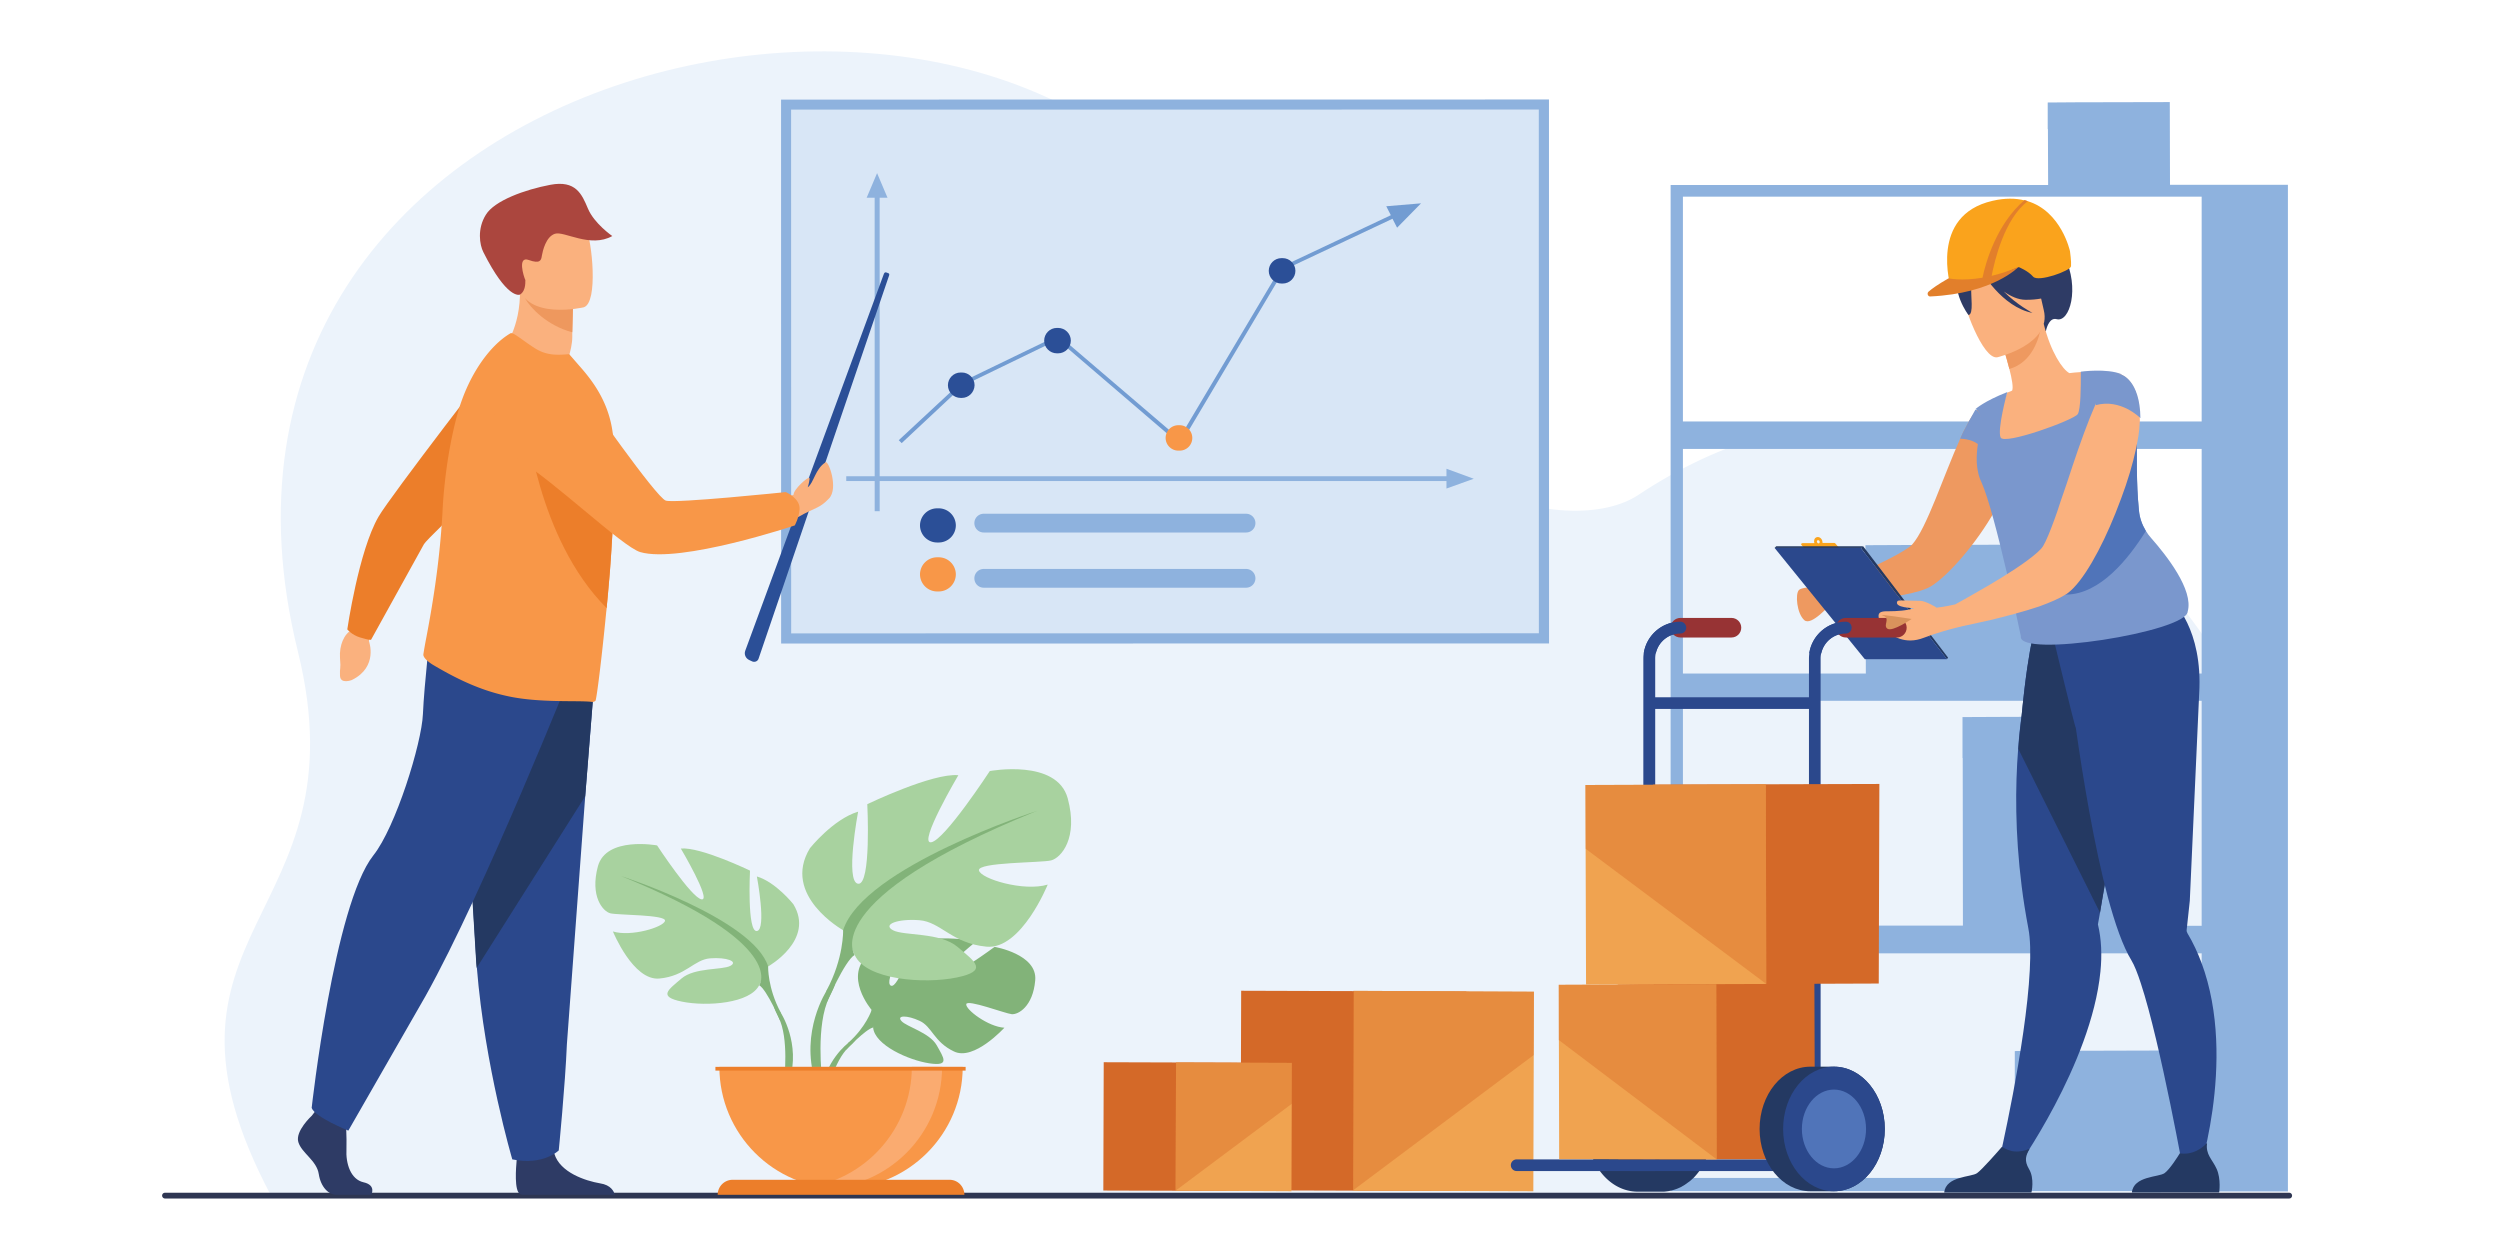 <svg xmlns="http://www.w3.org/2000/svg" xmlns:xlink="http://www.w3.org/1999/xlink" xmlns:v="https://vecta.io/nano" viewBox="0 0 1200 600"><style><![CDATA[.b{fill:#2b488c}.c{fill:#fab17e}.d{fill:#243962}.e{fill:#f89748}.f{fill:#d46928}.g{fill:#f0a350}.h{fill:#d76927}.i{fill:#82b379}.j{fill:#ec7e2a}.k{fill:#8eb2de}.l{fill:#2e3b65}.m{fill:#7a97cd}.n{fill:#2b4f97}]]></style><path d="M1035.7 574s121.1-130 20.5-270.8c-89.3-124.9-193.3-116.4-269.7-65.7-32.5 21.6-126.3 2.7-206.1-124.4C471.5-60.1 72.8 28.7 143 312.8c32 129.4-81.3 132.6-12.7 261.5l905.4-.3z" fill="#ecf3fb"></path><path d="M79.2 575.3h1019.6c.8 0 1.4-.6 1.4-1.4h0c0-.8-.6-1.4-1.4-1.4H79.2c-.8 0-1.4.6-1.4 1.4h0c0 .8.7 1.4 1.4 1.4z" fill="#2e3652"></path><g class="i"><path d="M418.4 484.8s-14.2-16.6-.9-27.1c0 0 9.7-5.9 17.7-5.4 0 0-11.3 18.9-7.6 20.8 3.6 1.9 11-22 11-22s22.2-2.2 29.3 1.3c0 0-19 15.5-15 16.4s24.5-14.3 24.5-14.3 20.7 3.5 19.5 16.1c-1.1 12.6-8.2 16.5-11.3 16.2s-21.4-7.3-21.8-4.8c-.4 2.6 10.6 10.9 18.3 11.3 0 0-14.6 16.1-24.2 11.4-9.7-4.6-10.5-12-16.5-14.7-6-2.8-11.2-2.7-8.7.1s13.4 5.5 16.9 11.6c3.4 6.1 6.5 10.2-3.5 8.7s-26.3-8.8-27-17.2l-.7-8.4z"></path><path d="M486.9 470.9s-56.1-2.2-68.5 13.9c0 0-2.7 8.2-11.2 15.7l-1.3 3.6s9.7-10.2 13.2-10.9c.1 0-5.4-19.9 67.8-22.3z"></path><path d="M407.3 500.5s-12 8.9-12.9 24.8l2.2.2s3.8-16.4 10.8-22.9c6.9-6.4-.1-2.1-.1-2.1z"></path></g><path d="M368.7 463.9s22.6-12.7 12.1-29.9c0 0-8.4-10.6-17.5-13.3 0 0 4.8 25.6 0 26.2s-3.3-29-3.3-29-23.8-11.5-33.2-10.6c0 0 14.8 25 10 24.4s-21.4-25.9-21.4-25.9-24.4-4.5-28.4 10c-3.9 14.5 2.4 21.7 6 22.6s26.9.6 26.2 3.6c-.6 3-16.3 7.8-25 5.1 0 0 9.7 23.8 22.3 22.6 12.7-1.2 16.6-9.1 24.4-9.7s13.6 1.5 9.7 3.6-17.2.7-23.5 6.1-11.5 8.7.3 11.1 32.9.9 37.1-8.1l4.2-8.8z" fill="#a8d29f"></path><g class="i"><path d="M298.1 420.5s63.4 20.5 70.6 43.4c0 0-.3 10.3 6 22v4.5s-6.6-15.4-10.3-17.5c.1.1 14.3-19.8-66.3-52.4z"></path><path d="M374.7 486s9.8 14.8 4.2 32.9l-2.5-.7s2.4-19.9-2.7-29.9 1-2.3 1-2.3z"></path></g><path d="M404.7 446.5s-29.8-16.7-15.9-39.4c0 0 11.1-13.9 23.1-17.5 0 0-6.4 33.8 0 34.6s4.4-38.2 4.4-38.2 31.4-15.1 43.7-13.9c0 0-19.5 33-13.1 32.2s28.2-34.2 28.2-34.2 32.2-6 37.4 13.1-3.2 28.6-8 29.8-35.4.8-34.6 4.8 21.5 10.3 33 6.8c0 0-12.7 31.4-29.4 29.8s-21.9-11.9-32.2-12.7-17.9 2-12.7 4.8 22.7.9 31 8c8.4 7.1 15.1 11.5-.4 14.7s-43.4 1.2-48.9-10.7l-5.6-12z" fill="#a8d29f"></path><g class="i"><path d="M497.8 389.2s-83.5 27-93.1 57.3c0 0 .4 13.5-8 29v6s8.7-20.3 13.5-23.1c.1 0-18.6-26.2 87.6-69.2z"></path><path d="M396.8 475.5s-12.9 19.6-5.5 43.4l3.3-.9s-3.2-26.2 3.5-39.4-1.3-3.1-1.3-3.1z"></path></g><path d="M403.7 570.5c32.3 0 58.4-26.2 58.4-58.4H345.3c0 32.2 26.1 58.4 58.4 58.4z" class="e"></path><path d="M386.5 570.1c2.4.3 4.8.4 7.3.4 32.3 0 58.4-26.2 58.4-58.4h-14.5c-.1 29.8-22.4 54.4-51.2 58z" fill="#faab70"></path><path d="M462.9 573.5H344.5h0a7.17 7.17 0 0 1 7.2-7.2h104.1c3.9 0 7.1 3.2 7.1 7.2h0zm-119.5-61.4h120.1v1.8H343.4z" class="j"></path><path d="M1062.7 88.7h-21.1l-.1-39.7-45 .1h0l-13.5.1h0-.1v12.7l.1.1.1 26.8H801.9v482.9h260.8v.2h35.5V88.7h-35.5zM807.8 443.5v.9h0v-.9zm249 60.7l-68.8.2h0l-20.8.1h0-.1v19.6l.1.1.1 41.2H807.8V457.6h249v46.6zm-193.4-59.9l.2.1-.2-.1h0zm193.4.1h-24.3l-.2-100.5-69.4.2h0l-20.8.1h0-.1v19.6l.1.1.1 80.4h20.9 0-64.2-.8l-.2-61.9-69.4.2h0l-20.7.1v-46.3h249v108zm0-121.1h-70.9l-.2-61.9-69.4.2h0l-20.8.1h0-.1v19.6l.1.1.1 41.9h-87.8V215.5h249v107.8zm0-121h-249V94.4h249v107.9z" class="k"></path><path d="M595.467 571.363l.295-95.8 108.1.333-.295 95.8z" class="f"></path><path d="M736.3 476l-86.5-.4-.3 95.9 86.5.3z" class="g"></path><path d="M649.5 475.6l86.8.4-.1 30.4-86.9 65.1z" opacity=".4" class="h"></path><path d="M529.596 571.466l.19-61.6 69.4.214-.19 61.6z" class="f"></path><path d="M620.1 510.2l-55.6-.2-.2 61.5 55.6.3z" class="g"></path><path d="M564.5 510l55.7.2v19.5l-55.9 41.8z" opacity=".4" class="h"></path><path d="M821.7 538.9c-.3-3.2-.9-6.2-2-9.1l-.6-1.6c-.2-.4-.3-.8-.5-1.1l-.6-1.2-.7-1.3c-1.2-2.1-2.7-4-4.3-5.7-.6-.6-1.2-1.1-1.8-1.6l-1.5-1.1c-.7-.5-1.5-1-2.2-1.4-.3-.2-.6-.3-.9-.5-2.4-1.2-5.1-2-7.9-2.1h-1.3-11.3c-13.5 0-24.4 13.4-24.4 29.9s10.9 29.9 24.4 29.9h11.3 1.3a21.54 21.54 0 0 0 7.9-2.1c.3-.1.6-.3.9-.5.8-.4 1.5-.9 2.2-1.4.5-.4 1-.7 1.5-1.1.6-.5 1.2-1.1 1.8-1.6 1.6-1.7 3.1-3.6 4.3-5.7.3-.4.5-.9.7-1.3l.6-1.2c.2-.4.3-.7.5-1.1.2-.5.4-1 .6-1.6 1-2.8 1.7-5.9 2-9.1.1-1 .1-2 .1-3.1s0-2.3-.1-3.3z" class="d"></path><path d="M865.2 260.7h5.7c-.4-1.2 0-2.4 1-2.8s2.2.2 2.7 1.4c.2.5.2.9.2 1.3h5.6c.2 0 .4.1.5.2l1.8 2.1c.4.4.1 1.1-.5 1.1h-15.1c-.2 0-.4-.1-.5-.2l-1.8-2.1c-.5-.3-.2-1 .4-1zm7-.4c.2.4.6.6.9.5s.5-.6.3-1-.6-.6-.9-.5c-.4.2-.5.6-.3 1z" fill="#faa31c"></path><path d="M972.9 105.6l18.3 14.4c.9 1.3-1 1.4-.2 3.1 7.4 15.4 2.4 31.8-3.8 30.1-4-1.1-5.2 5.9-5.2 5.9l-39.2-32c0 .1 14.4-29.9 30.1-21.5z" class="l"></path><path d="M959.3 558.3l8.3 3.1s36.2-50.5 40.6-95c.8-7.9.5-15.6-1.2-22.7 0 0 .4-2 1-5.6l1-6 4.6-26.6 14-78.3-2.2-.7-24.3-7.9-5-16-18.1-4.8s-4 8-7.6 45.5c-.7 4.9-1.3 10.4-1.7 16.3-1.4 18-1.5 40.3 1.7 65.8.8 6.5 1.9 13.3 3.2 20.2 1 5.1 1.1 12 .7 20-1.8 36.2-15 92.7-15 92.7z" class="b"></path><path d="M968.8 359.5l39.2 78.6 1-6 4.6-26.6 14-78.3-2.2-.7-24.3-7.9-5-16-18.1-4.8s-4 8-7.6 45.5c-.6 4.9-1.2 10.3-1.6 16.2z" class="d"></path><path d="M986 307.8l.9-7.8c15.2 4.1 55.9-11.4 55.9-11.4s14.7 13.1 12.8 44.4l-4.5 99.4-1.5 13.9c-.1.6.1 1.2.4 1.7 2.7 4.5 4.9 9.3 6.7 14.1 17.7 47.5-2.7 106-2.7 106l-5.3-2.2s-11.6-65.1-21.1-93.9c-1.6-4.9-3.1-8.7-4.5-11-4.1-6.7-7.9-17.6-11.4-30.6-6.5-24.5-11.8-56.4-15.3-81-.4 0-10.4-41.6-10.4-41.6z" class="b"></path><g fill="#ee9960"><path d="M866.1 297.7c3.3 2.9 12-7.1 13.2-8.4.1-.1.1-.2.1-.2l-2.6-7.4s-11.4-.4-13.3 1.5-1 11.4 2.6 14.5z"></path><path d="M876.8 281.7l1.1 7.7s.5 0 1.4-.1c2.8-.2 9.5-.6 17.1-1.4 11.5-1.1 25.1-3.2 30.5-6.5 8.3-5.1 21.8-20.6 30.6-36.2.3-.4.4-.8.6-1.1 4.6-8.3 7.8-16.4 8.1-23 .2-4-.3-7.4-1.1-10.4-1.1-3.9-2.8-7-4.7-9.4-.3-.4-.5-.8-.9-1.1-3-3.6-6-5.1-6-5.1-1.5-.6-3.1.1-4.9 2v.1c-1.4 1.5-2.9 3.7-4.3 6.5-.1.1-.1.1-.1.2-.3.6-.6 1.2-1 1.9-.1.1-.2.3-.3.4l-2.1 4.6c-7.7 17-16 42.8-22.9 50.5-3 3.3-16.5 9.8-27.3 14.6-7.5 3.3-13.8 5.8-13.8 5.8z"></path></g><path d="M957 212.6c4.8 2.2 10.5 3.8 17.5 4.1 26.2 1.4 32.1-21.7 33.2-37-3.8-1.4-7.1-1.2-9-1.1s-3.8.3-5.4.5c-3.2-1.7-8.9-9.9-12.3-23.6l-1.1.5-18.9 9s2 6.2 3.5 12.1c1.2 4.6 2 9.1 1.3 10.4l-2.4 1c-.2.5-4.3 11-6.4 24.1z" class="c"></path><path d="M950.4 229.9l.7 1.6c6.6 14.4 18.9 73.9 18.9 73.9-1.7 10.7 79.9-2.1 80.1-11.9 2.9-10.3-10.2-26.9-17.6-35.3-.9-1-1.8-2.2-2.5-3.4-1.8-3-3-6.3-3.3-9.8-1.4-13.8-.9-26.8-1-34.7-1.4-1.1-2.8-2.1-4.1-3-2-1.5-3.7-2.8-5-4.2-1.4-1.5-2.3-3-2.4-4.8-.1-1.3 0-2.7.1-4 .1-.6.1-1.3.2-1.9 1-6.7 3.8-12.8 3.8-12.8-7-2.9-19.5-1.2-19.5-1.2v1.8c0 4.6 0 16.4-1.5 18.6-1.8 2.8-35.3 15-37 11.2-1.7-3.7 3-21.1 3.2-21.8-11.2 4.4-15.2 8.1-15.2 8.1 6.7 4.7-3.1 19.6 2.1 33.6z" class="m"></path><path d="M961 165s2 6.2 3.5 12.1c11-3.1 14.4-14.8 15.4-21.1l-18.9 9z" fill="#ee9960"></path><path d="M958.7 171.5s26.4-6.2 22.3-22.7-3.4-28.4-20.4-25.2-18.7 10.3-18.7 16.2 9.8 32.9 16.8 31.7z" class="c"></path><path d="M940.4 130.5c2.8-6 6.2-5.7 8.3-4.6 12.4-11.6 31.2-5.8 31.2-5.8l8.2 19.7s-4.1 4.2-15.8 4.1c-3.6 0-7.2-1.7-10.5-4 6.3 6.4 13.8 10.3 13.8 10.3-14.7-2.8-24.6-20-25.6-21.8-1.2 1.9-3.6 5.8-3.8 9.1-.3 4.5 1.3 13.3-1.3 13.7-.1.1-8.7-11.7-4.5-20.7z" class="l"></path><path d="M948.2 196.6s-6.4 11.2-7.3 14c0 0 8.2-.3 11.6 6.1 0 0 .8-18.6-4.3-20.1z" class="m"></path><path d="M991.9 285.4c16.1-.2 29.7-17 38.1-30.5-1.8-3-3-6.3-3.3-9.8-1.4-13.8-.9-26.8-1-34.7-1.4-1.1-2.8-2.1-4.1-3-2-1.5-3.7-2.8-5-4.2-13.3 22.4-46.5 82.4-24.7 82.2z" fill="#5074b9"></path><path d="M1023.3 572.4h41.9s1-6.4-1.2-11.3c-2.1-4.7-5.4-6.8-4.6-12.5-2.7 2.8-7 5.9-13.1 5-.7 1.2-4.8 7.7-7.3 9.5-2.7 2-14.9 1.3-15.7 9.3zm-90.1 0h41.9s1.6-6.7-1.2-11.3c-2.4-4.1-1.5-6.4.3-9.7-1.9.8-4.4 1.5-7.1 1.3-2.1-.1-4.3-1.1-6.2-2.2-1.8 2.1-9.5 10.9-11.9 12.6-2.7 2-14.9 1.3-15.8 9.3zm-38.9-310.2l40.8 53.5-.6.7-41.4-53.5z" class="d"></path><path d="M893.2 263h-41.4l43.3 53.4h39.4z" class="b"></path><path d="M901.7 295.4c.1-2.1 2.9-2 5-2 3.5 0 8.9-.3 12.1-1.5 0 0-10.1-.1-8-3.4.4-.6 5.4-.1 11-.1 2.3 0 8 3.2 7.7 3.3 4.1-.5 7.8-1.3 9-1.6h0c2.8-1.5 6.1-3.4 9.6-5.4 8.5-4.8 18.3-10.7 24.9-15.6 3.8-2.8 6.7-5.3 7.7-7 1.6-2.7 3.3-7 5.3-12.4 1-2.8 2.1-5.8 3.1-9.1 1.9-5.3 3.8-11.1 5.7-16.9 3.5-10.5 7.3-21.1 10.9-29.3 2.3-5.1 4.6-9.4 6.7-12 1.7-2.1 3.3-3.2 4.9-2.9.3.1.4.1.6.2 0 0 9.1 2.5 9.2 20.9.1 1 0 2.1-.1 3.2-.1 3.2-.8 7.2-1.7 11.5-1.5 7.2-4 15.6-7.2 24.1l-2.7 7c-6.8 17-15.6 32.9-22.9 38.3-.3.3-.6.4-.9.6-3.1 2-7.6 3.9-12.8 5.8-7.4 2.5-16.3 4.8-24.1 6.7h-.1l-12.3 2.7s-.6.1-1.6.4c-.1 0-.3.1-.5.1-3.3.8-10.2 2.6-16.7 5.1-9.1 3.6-15.7-.9-18.8-4.1-1.6-2-3.1-4.6-3-6.6z" class="c"></path><path d="M1005.9 194.5c12.1-3.4 21.5 6.2 21.5 6.2-.2-18.4-9.2-20.9-9.2-20.9-3.7-1.6-11.4 2.5-12.3 14.7z" class="m"></path><path d="M956.4 96.4c6-1.4 11.1-1.3 15.4-.2.4.1.8.2 1.3.3h0c16.4 4.9 20.5 24.1 20.5 24.1s.7 5 .5 7.2-15.8 7.8-18.2 5-6.9-4.6-6.9-4.6l-17.1 7.3c-3.6 1.5-15.3 3.2-15.3 3.2-.4-1.1-10.7-35.3 19.8-42.3z" fill="#faa31c"></path><path d="M925.7 140c1.6-1.4 4.5-3.5 9.6-6.4 0 0 6.2 1.4 16.3-.3 1.5-7.3 6.8-25.8 20.1-37.2l.1-.1c.5.2.8.3 1.1.4h0c.1 0 .2.1.4.2-11.2 8.5-15.9 28.5-17.3 35.8 3.9-.9 8.2-2.3 12.9-4.3 0 0-11.9 12.8-42.4 14.2-1.1.1-1.7-1.5-.8-2.3z" fill="#e27f2b"></path><path d="M894.3 262.2h-41.7l-.8.8h41.4z" class="d"></path><g class="b"><path d="M869.1 514.7h-75.5c-1.5 0-2.7-1.3-2.7-2.8s1.2-2.8 2.7-2.8h75.5c1.5 0 2.7 1.3 2.7 2.8s-1.2 2.8-2.7 2.8zm.7-87.4h-77c-1.5 0-2.8-1.3-2.8-2.8a2.73 2.73 0 0 1 2.8-2.8h77c1.5 0 2.8 1.3 2.8 2.8s-1.2 2.8-2.8 2.8z"></path><path d="M873.9 562.1h-91.6c-1.6 0-5.1-1.3-5.1-2.8 0-1.6 11.8-2.8 13.4-2.8h77.7V316.2c0-9.8 8-17.8 17.8-17.8H906c1.6 0 2.8 1.3 2.8 2.8 0 1.6-1.3 2.8-2.8 2.8h-20a12.08 12.08 0 0 0-12.1 12.1v246z"></path><path d="M794.4 562.1H728c-1.6 0-2.8-1.3-2.8-2.8 0-1.6 1.3-2.8 2.8-2.8h60.8V316.2c0-9.8 8-17.8 17.8-17.8h19.9c1.6 0 2.8 1.3 2.8 2.8 0 1.6-1.3 2.8-2.8 2.8h-19.9a12.08 12.08 0 0 0-12.1 12.1v246z"></path><path d="M869.2 340.3h-75.8c-1.5 0-2.7-1.3-2.7-2.8s1.2-2.8 2.7-2.8h75.8c1.5 0 2.7 1.3 2.7 2.8s-1.2 2.8-2.7 2.8z"></path></g><path d="M910.5 306H886c-2.6 0-4.7-2.1-4.7-4.7s2.1-4.7 4.7-4.7h24.5c2.6 0 4.7 2.1 4.7 4.7s-2.1 4.7-4.7 4.7z" fill="#973334"></path><path d="M886 298.4c-8.9 0-16.3 6.6-17.6 15.2h5.8c1.2-5.4 6-9.5 11.8-9.5 1.6 0 2.8-1.3 2.8-2.8 0-1.6-1.2-2.9-2.8-2.9z" class="b"></path><path d="M831.1 306h-24.5c-2.6 0-4.7-2.1-4.7-4.7s2.1-4.7 4.7-4.7h24.5c2.6 0 4.7 2.1 4.7 4.7s-2.1 4.7-4.7 4.7z" fill="#973334"></path><path d="M806.6 298.4c-8.9 0-16.3 6.6-17.6 15.2h5.8c1.2-5.4 6-9.5 11.8-9.5 1.6 0 2.8-1.3 2.8-2.8 0-1.6-1.3-2.9-2.8-2.9z" class="b"></path><path d="M776.5 472.5l94.4-1.6.3 85.5h-94.4z" class="f"></path><path d="M748.2 472.7l75.6-.3.2 84.1-75.6-.1z" class="g"></path><path d="M823.8 472.4l-75.6.3v26.5l75.8 57.3z" opacity=".4" class="h"></path><path d="M880.3 512H869c-13.5 0-24.4 13.4-24.4 29.9s10.9 29.9 24.4 29.9h11.3c13.5 0 24.4-13.4 24.4-29.9s-11-29.9-24.4-29.9z" class="d"></path><ellipse cx="880.3" cy="541.9" rx="24.4" ry="29.9" class="b"></ellipse><path d="M895.7 541.9c0 10.4-6.9 18.9-15.4 18.9s-15.4-8.5-15.4-18.9 6.9-18.9 15.4-18.9 15.4 8.5 15.4 18.9z" fill="#5074b9"></path><path d="M793.5 376.6l108.6-.3-.3 95.8-108 .4z" class="f"></path><path d="M761 376.8l86.6-.3.2 95.8-86.5.3z" class="g"></path><path d="M847.6 376.5l-86.6.3.1 30.6 86.7 64.9z" opacity=".4" class="h"></path><path d="M917.6 297.1s-9.2 6.3-11.6 4.7 1.7-5-2.2-6.3c-4-1.2 13.8 1.6 13.8 1.6z" fill="#d9935c"></path><path d="M743.508 47.756l.032 261.1-368.6.045-.032-261.1z" class="k"></path><path d="M738.66 303.98l-358.9.044-.031-251.4 358.9-.044z" fill="#d8e6f6"></path><g class="k"><use xlink:href="#B"></use><use xlink:href="#B" y="26.5"></use><path d="M406.2 228.6h291.4v2.3H406.2z"></path><path d="M694.3 234.5V225l13.1 4.8zm-274.452 10.888l-.019-154.9h2.4l.019 154.9z"></path><path d="M416 94.9h10l-5-11.8z"></path></g><use xlink:href="#C" class="n"></use><use xlink:href="#C" y="23.5" class="e"></use><path d="M682.1 97.6L665.4 99l2.2 4.3-52.6 24.8-49 82.4-58-49.6-46.7 22.6-.1.1-29.8 27.7 1.4 1.4 29.5-27.6 45.4-22 58.8 50.4 49.9-84 52-24.5 2.2 4.3z" fill="#729cd2"></path><path d="M461.7 191h-.6c-3.3 0-6.1-2.7-6.1-6.1h0c0-3.3 2.7-6.1 6.1-6.1h.6c3.3 0 6.1 2.7 6.1 6.1h0c-.1 3.4-2.8 6.1-6.1 6.1zm154-54.9h-.6c-3.3 0-6.1-2.7-6.1-6.1h0c0-3.3 2.7-6.1 6.1-6.1h.6c3.3 0 6.1 2.7 6.1 6.1h0c0 3.3-2.7 6.1-6.1 6.1zm-107.8 33.5h-.6c-3.3 0-6.1-2.7-6.1-6.1h0c0-3.3 2.7-6.1 6.1-6.1h.6c3.3 0 6.1 2.7 6.1 6.1h0c0 3.4-2.8 6.1-6.1 6.1z" class="n"></path><path d="M566.2 216.3h-.6c-3.3 0-6.1-2.7-6.1-6.1h0c0-3.3 2.7-6.1 6.1-6.1h.6c3.3 0 6.1 2.7 6.1 6.1h0a6.06 6.06 0 0 1-6.1 6.1z" class="e"></path><path d="M241.4 167.7s13.1 15.5 29.7 9c0 0 3.6-8.6 3.6-15v-2.3l.3-11.2c-.8-.3-25.4-10.4-25.4-9.6.4 19.4-8.2 29.1-8.2 29.1z" class="c"></path><path d="M252.1 143.3c2.4 4.4 10.5 13 22.6 16.2l.3-11.2c-.7-.3-23.6-6.3-22.9-5z" fill="#ee985e"></path><path d="M280.2 147.5s-27.7 6.5-31.5-10.8-9.9-28.2 7.6-33c17.5-4.9 22.4 1 25.1 6.4s5.9 35.2-1.2 37.4z" class="c"></path><path d="M249.6 141.4c-.4.2-6.3 2.1-17.6-20.4-1.8-3.5-3-11.2 1.2-17.9 4.1-6.8 18.8-12.1 31-14.4s15.1 4.5 18 11.4c3 7.2 11.7 13.2 11.7 13.2-10.5 5.9-23.1-2.5-27.5-1.1s-5.9 8.3-6.3 10.5c-.3 2.2-.8 4.1-6.3 2.1s-2.5 7.8-1.6 9.7c-.2-.1.6 4.9-2.6 6.9z" fill="#ab463e"></path><path d="M178.2 573.5h-16.8c-3.5 0-7.4-3.5-8.4-10s-8.2-10-9.8-15.3 6.5-12.7 6.5-12.7l1.3-1.7 1.4-1.8 13.3 3.1s.3 3.2.5 7.2c.1 2.9.2 6.3.1 9.2-.4 7 2 14.6 8.2 16 6.3 1.4 3.7 6 3.7 6zm116.9 0h-44.5c-.4-.1-.7-.2-.9-.3-3-1.5-2-12.9-1.7-16.4.1-.7.1-1 .1-1s15.6-12.5 17.8-2.9c.1.3.1.6.2.9h0c2.7 9 14.9 13 21.9 14.2 5.3.8 6.7 3.9 7.1 5.5z" class="l"></path><path d="M286.1 316.9l-5.2 65.3-8.8 119.1c-.8 19.6-3.9 50.9-3.9 50.9s-7.4 7.4-22.3 4.3c0 0-13.2-44.7-17-91.9-.1-.8-.1-1.6-.2-2.3l-9-149.4 66.4 4z" class="b"></path><path d="M286.1 316.9l-5.2 65.3-52.1 82.4-.2-2.3-9-149.4 66.5 4z" class="d"></path><path d="M275.2 320.4s-42.8 107.4-71 157.8l-37 64.5s-16.1-6.5-17.6-10.9c0 0 10.8-97.4 29.6-121.2 10.7-13.4 23.2-53.7 23.8-67.8s3.8-42 3.8-42l68.4 19.6z" class="b"></path><path d="M177.6 300.9l-.5 6.9s4.6 12.3-8.2 18.6c0 0-5.5 2.2-5.7-2-.2-4.3.5-2.7 0-8.6-.4-6 1.9-11.6 5.9-13.6l3.2-3.7 5.3 2.4z" class="c"></path><path d="M172.6 305.9c4.7 1.5 5.5 1.2 5.5 1.2l25.4-45.9c2.3-3.8 49-47.1 49-47.1l-12-44.7s-53.1 68.7-58.8 78.6c-9.5 16.3-15 54.1-15 54.1s2.1 2.6 5.9 3.8z" class="j"></path><path d="M208.3 319.4c11.7 6.9 22.8 12.1 35.6 14.8 15.2 3.3 33.8 1.9 40.1 2.7a2.27 2.27 0 0 0 1.8-.5c.5-.3 2.9-19.1 5.2-42.8.1-.5.1-1.1.2-1.7 0-.4.1-.8.1-1.1v-.3c.3-2.5.5-5 .7-7.5.6-6.3 1.1-12.9 1.5-19.4 0-.6.1-1.2.1-1.9.7-10.5 1.3-20.8 1.4-30v-.7c.1-7.7 0-14.6-.5-20-.1-1.2-.2-2.2-.4-3.2-1.8-13.8-8.5-23.5-14.8-30.8l-6.1-7c-5.9.5-11 .7-16.7-3-6.2-4-10.2-7.7-11.5-7-9.6 5.6-20 19.5-25.3 38.3-2.8 10.1-4.9 21.5-6.2 33.5-.5 4.6-.9 9.3-1.1 14-1.4 25.5-5.3 47.2-7.7 59.9-.7 3.6-1.2 6.5-1.5 8.5 0 1.9 3.5 4.3 5.1 5.2z" class="e"></path><path d="M252.5 200.5s5.2 57.9 38.7 91.4c0-.4.1-.8.1-1.1v-.3l.7-7.5c.6-6.3 1.1-12.9 1.5-19.4 0-.6.1-1.2.1-1.9.7-10.5 1.3-20.8 1.4-30v-.7c-.1-5.5-.2-10.5-.5-14.9-10.6-8.5-24.5-14.5-42-15.6z" class="j"></path><path d="M364.1 316.2L426.5 133c.3-.8.7-1.6-.2-1.9l-.8-.3c-.8-.3-1.1.2-1.4 1.1l-66.4 180.5c-.6 1.7.2 3.6 1.9 4.4l1.5.7c1.2.5 2.6-.1 3-1.3z" class="n"></path><path d="M380.9 237.5c0-2.7 7.1-8.9 7.6-8.1.3.5-.4 3.4-.8 4.5 2.9-2 3.6-8.9 8.6-12 1.4-.9 6.3 12.6 1.6 17.4-4.6 4.9-6.9 4.3-14.6 8.8l-5.6.4-2.8-8.7c0 0 3-1.1 6-2.3z" class="c"></path><path d="M383.8 244.5c.4-5.3-6.6-8.3-6.6-8.3s-53.1 5.5-57.6 4.1c-4.6-1.4-38.7-50.4-38.7-50.4s-15-16.9-27.2-13.1c-10.6 3.2-14.8 11.5-16.2 19.5-1.7 9.4 2.7 18.9 10.8 23.9 18.3 11.2 50.4 42.2 59 44.8 19.2 5.6 74.2-12.8 74.2-12.8s2-3.6 2.3-7.7z" class="e"></path><defs><path id="B" d="M598.1 255.6H472.2a4.48 4.48 0 0 1-4.5-4.5h0a4.48 4.48 0 0 1 4.5-4.5h125.9a4.48 4.48 0 0 1 4.5 4.5h0a4.48 4.48 0 0 1-4.5 4.5z"></path><path id="C" d="M450.6 260.4h-.8a8.24 8.24 0 0 1-8.2-8.2h0a8.24 8.24 0 0 1 8.2-8.2h.8a8.24 8.24 0 0 1 8.2 8.2h0a8.24 8.24 0 0 1-8.2 8.2z"></path></defs></svg>